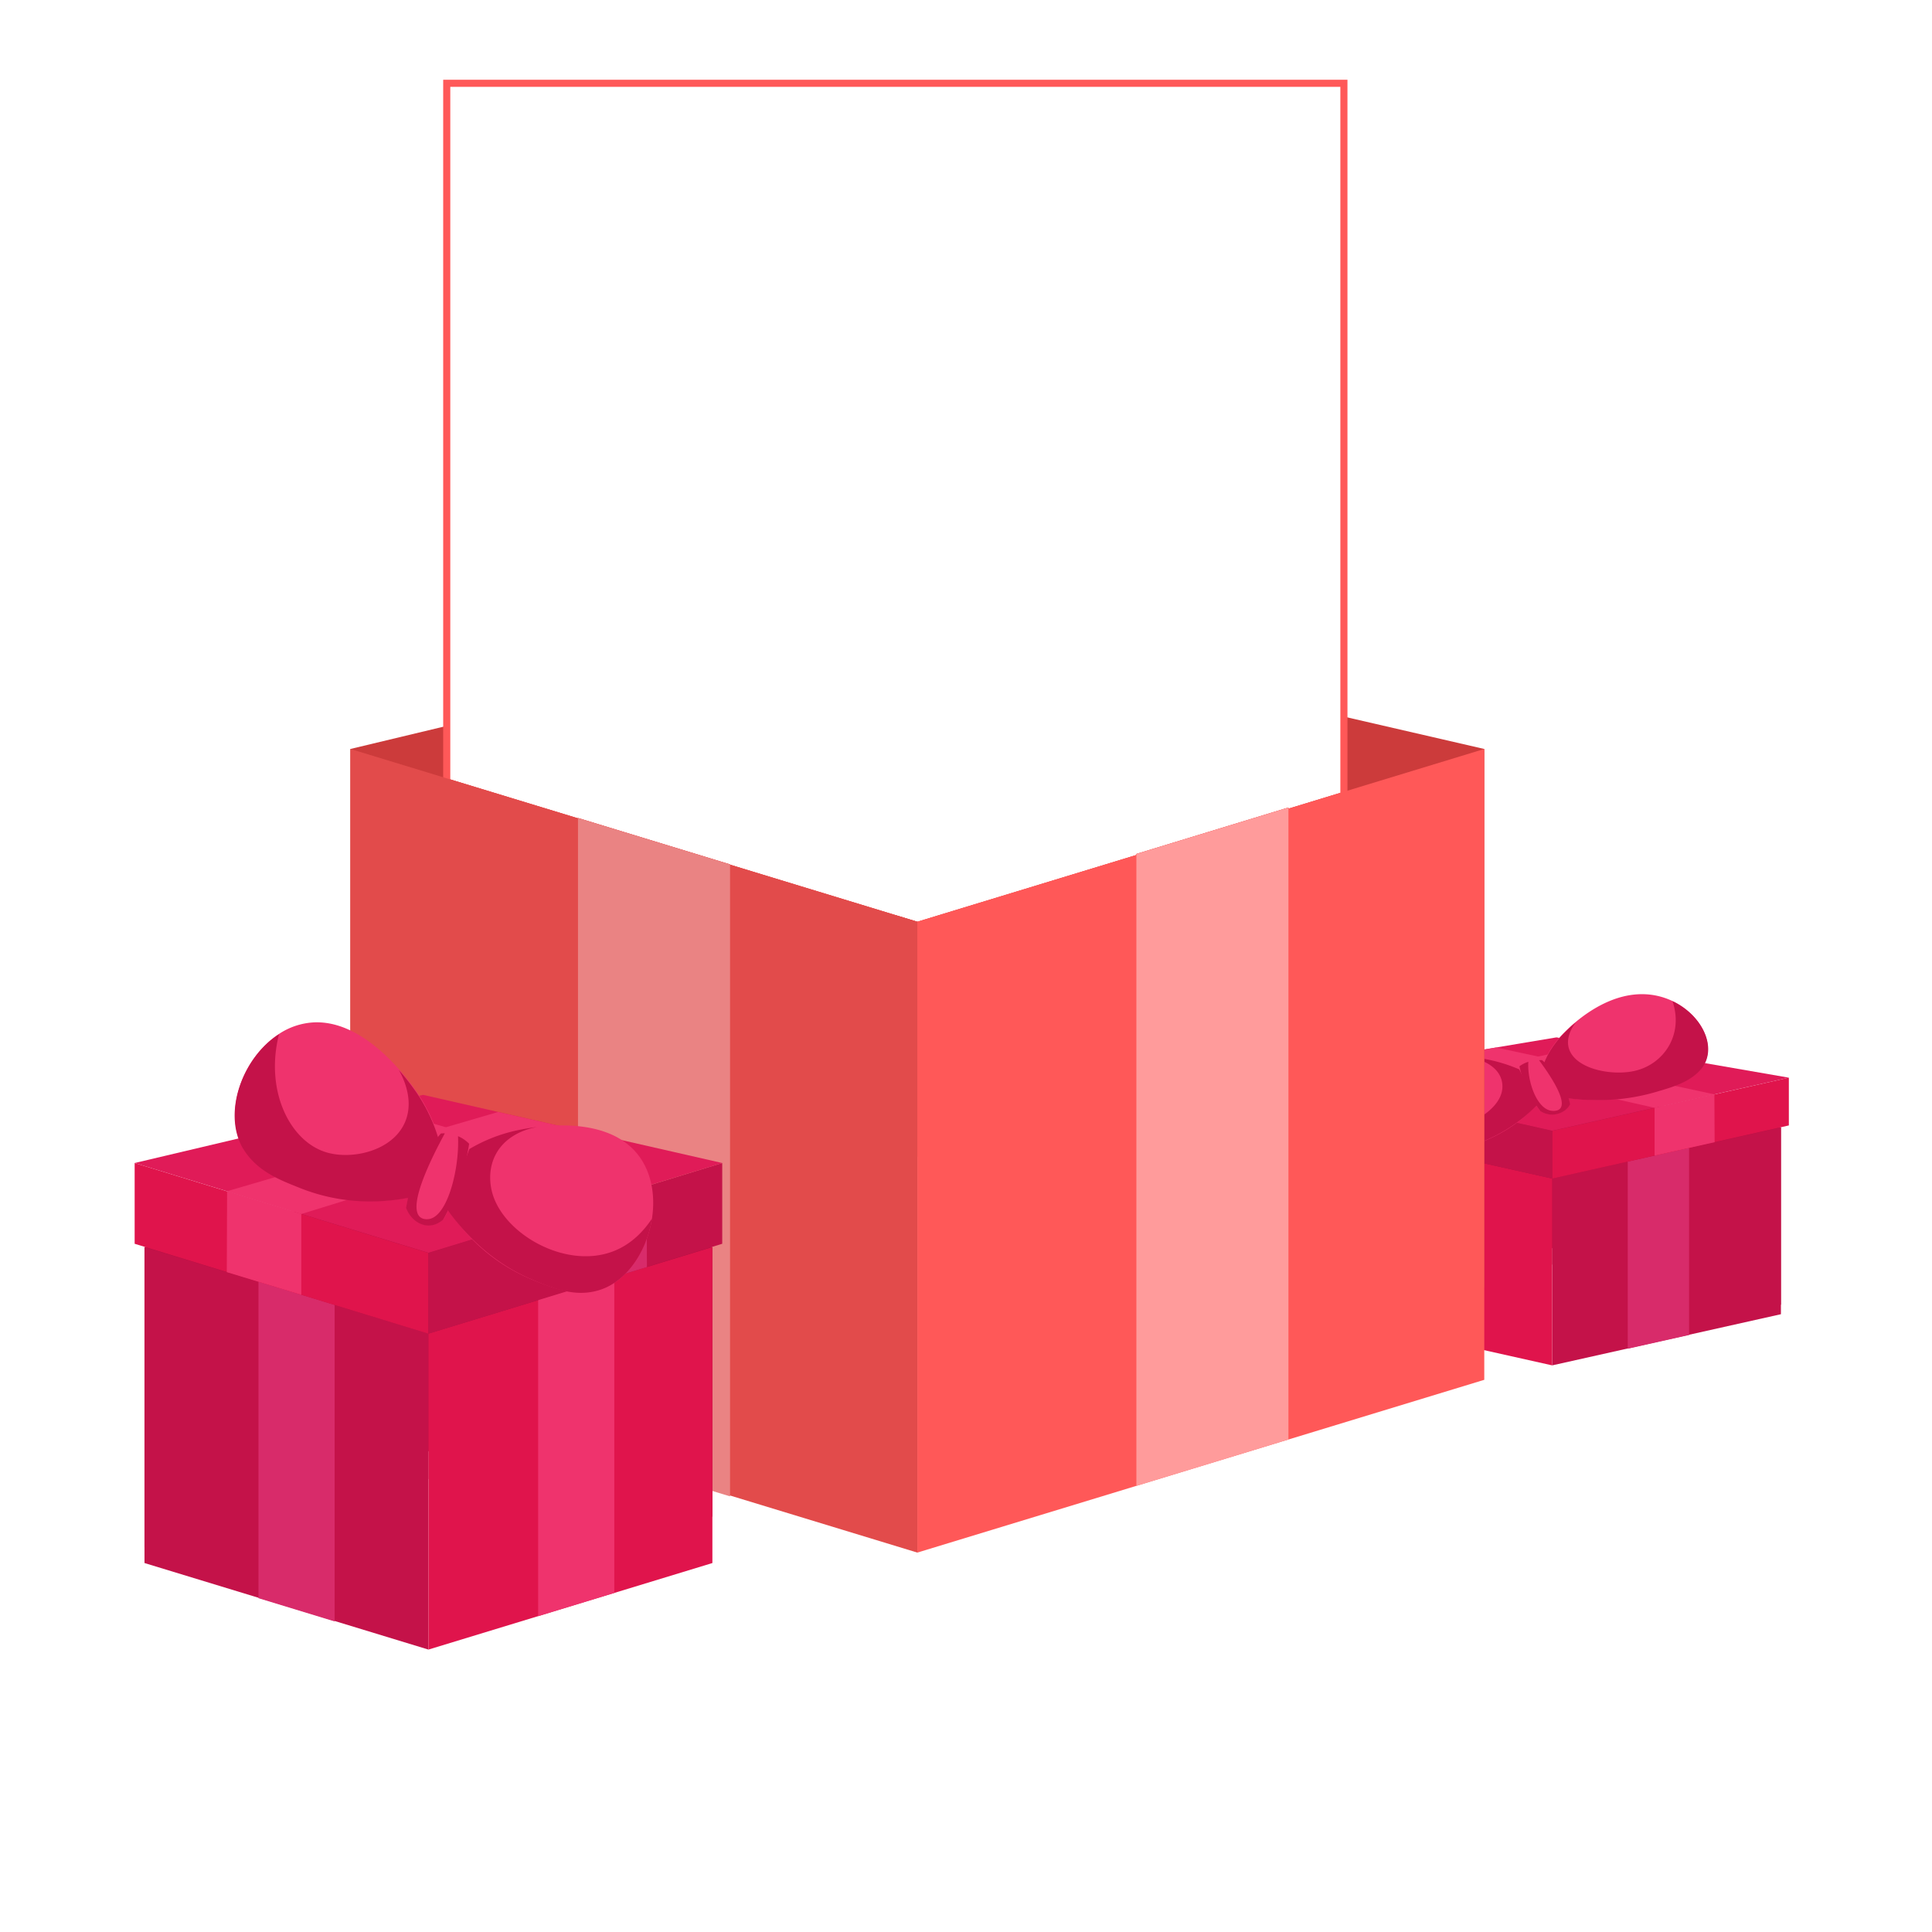 <svg fill="none" xmlns="http://www.w3.org/2000/svg" width="300" height="300" viewBox="0 0 2000 2000"><g transform="translate(-100,-160)scale(1.05)"><defs><style>.cls-1{fill:#b20f41}.cls-2{fill:#c41249}.cls-3{fill:#e0144c}.cls-4{fill:#ef336d}.cls-5{fill:#d82b6a}.cls-6{fill:#e01b58}.cls-7{fill:#cc3b3b}.cls-8{fill:#ff5858}</style></defs><path class="cls-1" d="m1634.28 1381.42-234.29 39.67v-157.21l234.29-39.67v157.21z"></path><path class="cls-1" d="m1625.53 1399.06 225.53 39.67v-174.85l-225.53-39.67v174.85z"></path><path class="cls-2" d="m1625.53 1498.51 225.53-50.45v-184.18l-225.53 50.45v184.18z"></path><path class="cls-3" d="m1625.53 1498.51-225.54-50.45v-184.18l225.54 50.45v184.18z"></path><path class="cls-4" d="m1477.9 1465.49 60.49 13.54v-184.52l-60.49-13.54v184.52z"></path><path class="cls-5" d="m1760.52 1468.55-60.49 13.54v-184.52l60.49-13.54v184.52z"></path><path class="cls-3" d="m1625.53 1314.37 233.34-52.42v-47.09l-233.34 52.43v47.08z"></path><path class="cls-2" d="m1625.53 1314.37-233.35-52.42v-47.09l233.35 52.43v47.08z"></path><path class="cls-6" d="m1392.18 1214.86 237.59-39.73 229.1 39.73-233.34 52.35-233.35-52.35z"></path><path class="cls-5" d="m1452 1275.51 59.18 13.21v-47.16l-58.93-13.2-.25 47.15z"></path><path class="cls-4" d="m1785.69 1278.48-59.18 13.21v-47.16l58.94-13.2.24 47.15z"></path><path class="cls-4" d="m1508.85 1195.36 61.4-10.23 215.32 46.2-59.06 13.26-217.66-49.23z"></path><path class="cls-4" d="m1728.98 1192.26-61.39-10.22-215.32 46.2 59.06 13.26 217.65-49.24z"></path><path class="cls-4" d="m1613 1215.77 16.91 17.29.46.09.72.14h.06l.81.16 1.27.24 1.85.33 1 .17.53.08 1 .16 1.15.19 1 .15h.11l1.15.17.43.06.6.08.6.08h.17l1 .14 1.87.23c.42.05.85.11 1.28.15l.94.11h.38l.67.07h.32l1 .1 1.43.13.7.07 1.13.1h.3l.73.06.73.06h1.76l2.57.16h2.29c1.17 0 2.35.1 3.56.13h1.2a199.51 199.51 0 0 0 60.55-7.84l1.53-.45c11.73-3.46 26.09-7.89 36.4-15.6a38.36 38.36 0 0 0 8-7.9c15.15-20.56-.36-52.07-29.31-65.69a69.87 69.87 0 0 0-27.32-6.61c-28.62-1-53.58 15.55-67.85 27.46-.54.45-1.07.89-1.58 1.33h-.06l-1.26 1.1c-1.37 1.19-2.6 2.32-3.7 3.34l-.64.6-.9.86-.46.44-.88.85-.24.24-.13.13-.32.31-1 1-.29.3-.18.18c-.42.42-.83.85-1.24 1.27l-.78.82a96.53 96.53 0 0 0-7.23 8.64c-.24.31-.46.62-.68.93s-.5.69-.74 1-.45.64-.66 1-.5.74-.75 1.1c-.45.68-.88 1.36-1.3 2s-.82 1.34-1.21 2-.76 1.33-1.12 2c-.18.32-.35.65-.52 1-.18.32-.35.65-.51 1l-.49.95c-.15.32-.31.64-.46 1-.61 1.26-1.16 2.49-1.67 3.7-.12.28-.24.56-.35.84s-.23.59-.35.88l-.33.88c-.12.28-.22.57-.32.85a72.5 72.5 0 0 0-3.33 13.19ZM1448 1247.28c.1.5.22 1 .34 1.5s.29 1.1.44 1.64c0 .18.1.36.16.54s.13.43.19.65c.36 1.14.76 2.28 1.2 3.41.11.28.23.56.34.85s.19.46.29.68.07.17.11.25c.11.25.21.5.33.74s.25.56.38.83l.39.82c.28.55.56 1.1.85 1.64.12.23.24.45.37.67l.1.2c.15.25.29.5.43.75l.48.8.48.79.51.78c.32.5.65 1 1 1.48l.59.84.56.75.57.75.59.75.6.73c.6.73 1.22 1.44 1.88 2.14l.65.69c.43.47.87.92 1.34 1.37s.91.89 1.39 1.32c.23.22.47.43.71.64l.73.64.54.46.34.28.61.49c.21.18.43.35.66.53l.87.66c.52.38 1 .76 1.58 1.13.27.19.53.37.81.55s.44.3.67.44l.68.44.71.44q1.93 1.17 4 2.19l.56.28.51.24.39.18c.18.09.35.17.53.24l.56.26c1 .45 2.11.88 3.2 1.27l.91.32h.1c.31.1.61.21.93.3l.29.1.75.23.34.1.87.25c.44.12.88.24 1.32.34l1 .24c18.78 4.29 38.41-1.58 53.1-6 24.65-7.37 42.19-18.52 54.06-28.48a124.69 124.69 0 0 0 12.73-12.28l.77-.86c1.54-1.75 2.82-3.32 3.86-4.63l-4.1-21.07a134.73 134.73 0 0 0-16.39-8.58l-.73-.32a156.4 156.4 0 0 0-40.73-11.33c-2.4-.34-7.2-1-13.48-1.57h-.16c-20.47-1.81-56.49-2.35-76.9 13.87-13.04 10.44-16.76 25.37-13.76 39.65Z"></path><path class="cls-4" d="M1593 1203.48a29.71 29.71 0 0 1 8.58-4.37 37.85 37.85 0 0 1 13.86-1.67c7.29 6.18 16.58 15.73 22.68 28.75a67.4 67.4 0 0 1 4.92 14.62c-3.13 6.26-10.44 10.35-18 10.29a21.33 21.33 0 0 1-11.39-3.43 119.26 119.26 0 0 1-10.08-15.61 105.16 105.16 0 0 1-10.57-28.58Z"></path><path class="cls-2" d="M1635.39 1234.22c1 .12 1.43.23 2.5.42l1.15.18 1 .15h.1l1.16.17.43.06.6.08.6.09h.17l1 .14 1.87.23 1.28.16.94.1h.38l.67.08h.32l1 .1 1.42.14.71.06 1.13.1h.3l.72.06.74.06h1.76l2.57.16h2.29c1.17 0 2.35.09 3.56.12h1.19a199.22 199.22 0 0 0 60.56-7.84l1.53-.45c12.44-3.65 26-7.57 36.4-15.6a44.45 44.45 0 0 0 8-7.9c15.14-20.56-.36-52.07-29.31-65.68 11.27 33-8.53 62-36.77 68.64-21 5-54.39-.57-63.76-18.18-7.11-13.34 3.2-26.9 5.36-29.62l-1.58 1.33-.06.06c-.43.36-.85.73-1.26 1.09q-2.06 1.8-3.7 3.35l-.65.6-.9.85c-.15.16-.31.3-.45.44l-.88.86-.24.23-.14.13-.31.32-1 1-.29.3-.18.18c-.42.42-.84.85-1.24 1.27-.27.27-.52.55-.78.82a98.44 98.44 0 0 0-7.24 8.64l-.68.93-.73 1c-.23.32-.45.63-.66 1s-.5.74-.75 1.1c-.45.69-.88 1.36-1.3 2s-.82 1.34-1.21 2-.76 1.32-1.12 2l-.53 1c-.17.32-.34.64-.5 1s-.33.64-.49 1-.31.63-.46 1a73.29 73.29 0 0 0-1.67 3.69v.06c-.12.28-.23.56-.35.83s-.23.59-.35.88-.22.59-.34.88-.21.57-.31.86a49.64 49.64 0 0 1 13.49 14.54 36.59 36.59 0 0 1 5.29 16.73ZM1448 1247.28c.1.5.22 1 .34 1.5s.29 1.1.44 1.64c0 .18.1.36.16.54s.13.43.19.65c.36 1.14.76 2.28 1.2 3.41.11.28.23.56.34.85s.19.46.29.68.07.17.11.25c.11.25.21.5.33.74s.25.56.38.83l.39.82c.28.55.56 1.1.85 1.64.12.23.24.45.37.67l.1.2c.15.25.29.5.43.75l.48.8.48.79.51.78c.32.5.65 1 1 1.48l.59.84.56.75.57.75.59.75.6.73c.61.72 1.23 1.44 1.88 2.14l.65.69c.44.47.88.92 1.34 1.37s.92.89 1.39 1.32c.23.22.47.43.71.64l.73.64.54.46.34.28.61.49c.21.18.43.35.66.53l.87.66c.52.38 1 .76 1.58 1.13.27.19.53.37.81.55s.44.3.67.44l.68.44.71.44q1.93 1.17 4 2.19l.56.28.51.24.39.18c.18.09.35.17.53.24l.56.26c1 .45 2.11.88 3.2 1.27l.91.32h.1c.31.1.61.21.93.3l.29.1.75.23.34.1.87.25c.44.12.88.24 1.32.34l1 .24c19 4.38 36.51-.86 53.1-6a160.44 160.44 0 0 0 54.06-28.48 149.37 149.37 0 0 0 13-11.86c.25-.26.5-.51.74-.77l-.25-.51-16-31.93-1.34-2.67a156.4 156.4 0 0 0-40.73-11.33c-2.4-.34-7.2-1-13.48-1.57 3.63.42 23.55 3 33 15.67a23.49 23.49 0 0 1 3.46 21.44c-7.58 24.47-57.82 46.15-96.23 35.49a64.38 64.38 0 0 1-31.06-19.08Z"></path><path class="cls-2" d="m1601.79 1199.3.24-.08c-.06 1.07-.13 2.65-.09 4.56.36 18.54 9.59 42.7 23.59 43.79.8.07 4.14.33 6.6-1.21 10.32-6.44-9.64-35.35-19.6-48.81 1.24 0 2.3 0 3.11.07 7.3 6.19 16.59 15.73 22.68 28.75a66.94 66.94 0 0 1 4.93 14.62c-3.13 6.27-10.44 10.36-18 10.3a21.51 21.51 0 0 1-11.39-3.43 120.63 120.63 0 0 1-10.09-15.61 105.89 105.89 0 0 1-10.52-28.59 29.71 29.71 0 0 1 8.54-4.36Z"></path><path class="cls-7" d="M1558.59 890.8v530.87l-193.08-44.54-149.91-34.58-215.96-49.82-21.7-5.01v-233.18l21.7 6.61 215.96-65.81v-1.08l149.91-45.75v1.15l54.69-16.68v-74.1l138.39 31.92z"></path><path class="cls-7" d="m977.94 1054.54 21.7 6.61v286.15L815 1391.54l-149.91 35.92-224.4 53.77V890.8l94.99-22.75v51.71l129.41 39.43v-.35L815 1004.58v.3l162.94 49.66z"></path><path class="cls-8" d="M1420.2 932.98v146.94H535.68V919.76l129.41 39.43v-.35L815 1004.58v.3l162.94 49.66 21.7 6.61 215.96-65.81v-1.08l149.91-45.75v1.15l54.69-16.68z"></path><path class="cls-8" d="M1423.7 1122.55H532.18V231h891.52Zm-884.52-7h877.52V238H539.18Z"></path><path d="M999.64 1061.15v621.93L815 1626.81l-149.91-45.68-224.4-68.39V890.8l94.99 28.96 129.41 39.43L815 1004.88l162.94 49.66 21.7 6.61z" style="fill: rgb(226, 75, 75);"></path><path class="cls-8" d="M1558.59 890.8v621.94l-193.08 58.85-5.9 1.79-144.01 43.89-215.96 65.81v-621.93l215.96-65.81 149.91-45.68 54.69-16.68 138.39-42.18z"></path><path d="M1365.51 948.51v623.08l-5.9 1.79-144.01 43.95V994.26l149.91-45.75z" style="fill: rgb(255, 155, 155);"></path><path d="M815 1004.58v623.07l-149.91-45.74V958.84L815 1004.58z" style="fill: rgb(234, 131, 131);"></path><path class="cls-1" d="m506.77 1580.68 290.82 67.09v-265.88l-290.82-67.09v265.88z"></path><path class="cls-1" d="m517.64 1610.52-279.95 67.08v-295.71l279.95-67.09v295.72z"></path><path class="cls-2" d="m517.64 1778.7-279.95-85.32v-311.49l279.95 85.31v311.5z"></path><path class="cls-3" d="m517.64 1778.7 279.95-85.32v-311.49l-279.95 85.31v311.5z"></path><path class="cls-4" d="m700.88 1722.86-75.08 22.91V1433.7l75.08-22.91v312.07z"></path><path class="cls-5" d="m350.08 1728.03 75.08 22.91v-312.07l-75.08-22.91v312.07z"></path><path class="cls-3" d="m517.64 1467.28-289.65-88.66v-79.63l289.65 88.66v79.63z"></path><path class="cls-2" d="m517.64 1467.28 289.65-88.66v-79.63l-289.65 88.66v79.63z"></path><path class="cls-6" d="m807.29 1298.99-294.92-67.19-284.38 67.19 289.65 88.54 289.65-88.54z"></path><path class="cls-5" d="m733.03 1401.56-73.46 22.34v-79.76l73.16-22.33.3 79.75z"></path><path class="cls-4" d="m318.83 1406.59 73.46 22.34v-79.76l-73.16-22.33-.3 79.75z"></path><path class="cls-4" d="m662.46 1266-76.2-17.3-267.28 78.14 73.31 22.43L662.46 1266z"></path><path class="cls-4" d="m389.22 1260.77 76.2-17.3 267.28 78.13-73.31 22.44-270.17-83.27z"></path><path class="cls-4" d="m533.14 1300.52-21 29.24a5.12 5.12 0 0 1-.56.15l-.89.24h-.08l-1 .27-1.57.4-2.3.56-1.24.28-.66.15-1.2.27-1.43.31-1.26.26h-.12l-1.44.28-.54.11-.74.14-.74.14h-.21l-1.29.23-2.32.4-1.59.26-1.17.18-.47.07-.83.12-.39.06-1.25.17-1.77.23-.88.11-1.4.16h-.37l-.9.1-.91.1-.92.09-.61.06-.66.06c-1 .1-2.11.18-3.18.26l-1 .08-1 .06-.87.06c-1.45.09-2.92.16-4.42.21h-1.48a186.15 186.15 0 0 1-75.16-13.25l-1.91-.77c-14.56-5.85-32.38-13.33-45.18-26.38a59.37 59.37 0 0 1-10-13.37c-18.8-34.77.44-88 36.38-111.08a68.75 68.75 0 0 1 33.92-11.18c35.53-1.71 66.5 26.29 84.22 46.43.67.76 1.33 1.52 2 2.26l.07.08 1.57 1.85c1.69 2 3.23 3.93 4.59 5.66l.8 1 1.12 1.45.57.74 1.08 1.44.3.4c.06.07.11.15.17.23l.4.53 1.21 1.65.36.5.23.31c.52.71 1 1.43 1.53 2.14.33.46.65.93 1 1.39a163 163 0 0 1 9 14.61c.29.52.57 1 .84 1.57s.62 1.17.92 1.76l.82 1.61c.32.62.62 1.25.92 1.87.57 1.15 1.1 2.3 1.62 3.44s1 2.27 1.5 3.39 1 2.24 1.39 3.34c.22.55.44 1.1.65 1.64.22.54.43 1.09.63 1.63l.61 1.62.57 1.61c.76 2.12 1.44 4.2 2.07 6.24v.09c.15.48.29 1 .43 1.42s.29 1 .43 1.49.28 1 .42 1.48.27 1 .4 1.45a160.41 160.41 0 0 1 4.17 21.84ZM738 1353.81c-.13.85-.27 1.7-.43 2.55s-.35 1.84-.54 2.76c-.06.31-.12.61-.19.92s-.16.73-.25 1.09c-.44 1.94-.94 3.87-1.48 5.78-.14.47-.28.95-.43 1.42s-.23.78-.35 1.17c0 .14-.09.28-.14.42-.13.42-.26.83-.41 1.25s-.31.94-.47 1.4c-.16.47-.33.93-.49 1.38-.34.93-.69 1.86-1 2.77-.15.39-.3.77-.46 1.14 0 .11-.09.22-.13.34-.18.42-.36.84-.53 1.26s-.39.9-.6 1.35-.4.9-.6 1.34-.41.89-.62 1.33c-.4.84-.82 1.67-1.24 2.5-.24.47-.49.94-.74 1.41l-.69 1.28-.71 1.27c-.25.42-.49.84-.73 1.26l-.75 1.23c-.74 1.24-1.52 2.45-2.33 3.63l-.8 1.17c-.54.78-1.09 1.55-1.67 2.31s-1.13 1.5-1.72 2.23l-.89 1.09c-.29.36-.6.72-.9 1.08l-.68.78-.42.48-.75.82c-.27.3-.54.6-.82.89l-1.08 1.12c-.64.65-1.3 1.29-2 1.92l-1 .93-.83.74c-.28.26-.56.5-.85.74s-.59.5-.88.74q-2.4 2-4.93 3.71l-.69.47-.63.4c-.16.11-.32.22-.49.32l-.66.41-.69.42q-1.95 1.15-4 2.16c-.37.19-.75.37-1.13.54l-.12.06-1.15.52a2.39 2.39 0 0 1-.37.15c-.3.14-.62.27-.94.4l-.41.17c-.36.15-.72.28-1.09.42-.54.21-1.09.4-1.64.59l-1.24.4c-23.31 7.25-47.66-2.68-65.9-10.11a178.6 178.6 0 0 1-67.15-48.13 192.52 192.52 0 0 1-15.8-20.76l-1-1.46c-1.92-3-3.51-5.62-4.79-7.83q2.54-17.82 5.09-35.64a159.71 159.71 0 0 1 20.34-14.51l.91-.55a157 157 0 0 1 50.55-19.15c3-.58 8.94-1.72 16.73-2.66a1.2 1.2 0 0 0 .2 0c25.41-3.06 70.12-4 95.46 23.46 16.25 17.51 20.89 42.72 17.14 66.91Z"></path><path class="cls-4" d="M558.07 1279.73a34.72 34.72 0 0 0-10.66-7.38 35.15 35.15 0 0 0-17.2-2.83 147.84 147.84 0 0 0-28.15 48.62 144.79 144.79 0 0 0-6.12 24.72c3.89 10.6 13 17.52 22.41 17.42 7.15-.08 12.28-4.15 14.14-5.8a220.36 220.36 0 0 0 12.52-26.4 223.06 223.06 0 0 0 13.06-48.35Z"></path><path class="cls-2" d="M505.39 1331.72c-1.23.21-1.77.4-3.1.71l-1.43.31-1.26.26h-.12l-1.44.28-.53.11-.74.14-.74.14h-.22l-1.29.23-2.32.4-1.59.26-1.17.18-.47.07-.83.12-.39.06-1.25.17-1.77.23-.88.11-1.4.16h-.37l-.9.1-.91.1-.92.09-.61.06-.66.06c-1 .1-2.1.18-3.18.26l-1 .08-1 .06-.88.06c-1.45.08-2.92.16-4.42.21l-1.48.05a186.15 186.15 0 0 1-75.12-13.14l-1.91-.77c-15.44-6.17-32.25-12.81-45.18-26.38a68.36 68.36 0 0 1-10-13.37c-18.8-34.77.45-88.05 36.38-111.08-14 55.73 10.59 104.8 45.65 116.09 26 8.39 67.52-1 79.14-30.74 8.83-22.57-4-45.51-6.65-50.1.67.76 1.32 1.52 2 2.26l.07.08 1.57 1.85c1.69 2 3.23 3.93 4.59 5.66l.8 1 1.12 1.45.57.74 1.08 1.44.3.4c.06.07.11.15.17.23l.4.52 1.21 1.66.36.49c.08.11.15.22.23.31.52.72 1 1.44 1.53 2.15.33.46.65.93 1 1.39a163 163 0 0 1 9 14.61c.29.52.57 1 .84 1.57s.62 1.17.92 1.76.55 1.07.82 1.61a172.253 172.253 0 0 1 2.54 5.31c.52 1.14 1 2.27 1.5 3.39s.95 2.24 1.39 3.34c.22.55.44 1.1.65 1.64.22.54.43 1.09.64 1.63s.4 1.09.6 1.62l.57 1.61c.76 2.12 1.44 4.2 2.07 6.24v.1c.15.47.29.94.43 1.41s.29 1 .44 1.49.28 1 .41 1.48.27 1 .4 1.45a79.19 79.19 0 0 0-23.21 52.5ZM738 1353.81c-.13.85-.27 1.7-.43 2.55s-.35 1.84-.54 2.76c-.06.31-.12.61-.19.92s-.16.73-.25 1.09c-.44 1.94-.94 3.87-1.48 5.78-.14.47-.28.95-.43 1.42s-.23.78-.35 1.17c0 .14-.09.28-.14.42-.13.42-.26.83-.41 1.25s-.31.94-.47 1.4c-.16.47-.33.93-.49 1.38-.34.93-.69 1.86-1 2.77-.15.39-.3.77-.46 1.14 0 .11-.09.22-.13.34-.18.42-.36.84-.53 1.26s-.39.9-.6 1.35-.4.9-.6 1.34-.41.89-.62 1.33c-.4.84-.82 1.67-1.24 2.5-.24.47-.49.94-.74 1.41l-.69 1.28-.71 1.27c-.25.42-.49.84-.73 1.26l-.75 1.23c-.75 1.23-1.52 2.44-2.33 3.63l-.8 1.17c-.55.78-1.11 1.55-1.67 2.31s-1.14 1.5-1.72 2.23l-.89 1.09c-.29.36-.6.72-.9 1.08l-.68.78-.42.48-.75.82c-.27.3-.54.6-.82.89l-1.08 1.12c-.64.65-1.3 1.29-2 1.92l-1 .93-.83.74c-.28.26-.56.5-.85.74s-.59.5-.88.74q-2.4 2-4.93 3.71l-.69.47-.63.4c-.16.11-.32.22-.49.32l-.66.41-.69.42q-1.95 1.15-4 2.16c-.37.19-.75.37-1.13.54l-.12.06-1.15.52a2.39 2.39 0 0 1-.37.15c-.3.14-.62.27-.94.4l-.41.17c-.36.15-.72.28-1.09.42-.54.21-1.09.4-1.64.59l-1.24.4c-23.54 7.4-45.31-1.46-65.9-10.11-29.36-12.33-51.32-30.76-67.11-48.16a222 222 0 0 1-16.21-20.04l-.92-1.29.32-.87q9.93-27 19.88-54 .83-2.26 1.67-4.53a157 157 0 0 1 50.55-19.15c3-.58 8.94-1.72 16.73-2.66-4.51.71-29.23 5.15-40.93 26.51-8.87 16.19-5.11 32.7-4.3 36.25 9.41 41.39 71.77 78.06 119.45 60 18.89-7.12 31.16-21.19 38.55-32.38Z"></path><path class="cls-2" d="m547.1 1272.66-.29-.12c.07 1.8.15 4.47.1 7.7-.44 31.36-11.89 72.22-29.27 74.07-1 .11-5.15.55-8.2-2-12.81-10.9 12-59.8 24.33-82.55a33.82 33.82 0 0 0-3.87.12 147.74 147.74 0 0 0-28.15 48.62 144.79 144.79 0 0 0-6.12 24.72c3.89 10.6 13 17.52 22.41 17.42 7.15-.08 12.28-4.15 14.14-5.8a221.85 221.85 0 0 0 25.58-74.84 34.72 34.72 0 0 0-10.66-7.34Z"></path></g></svg>